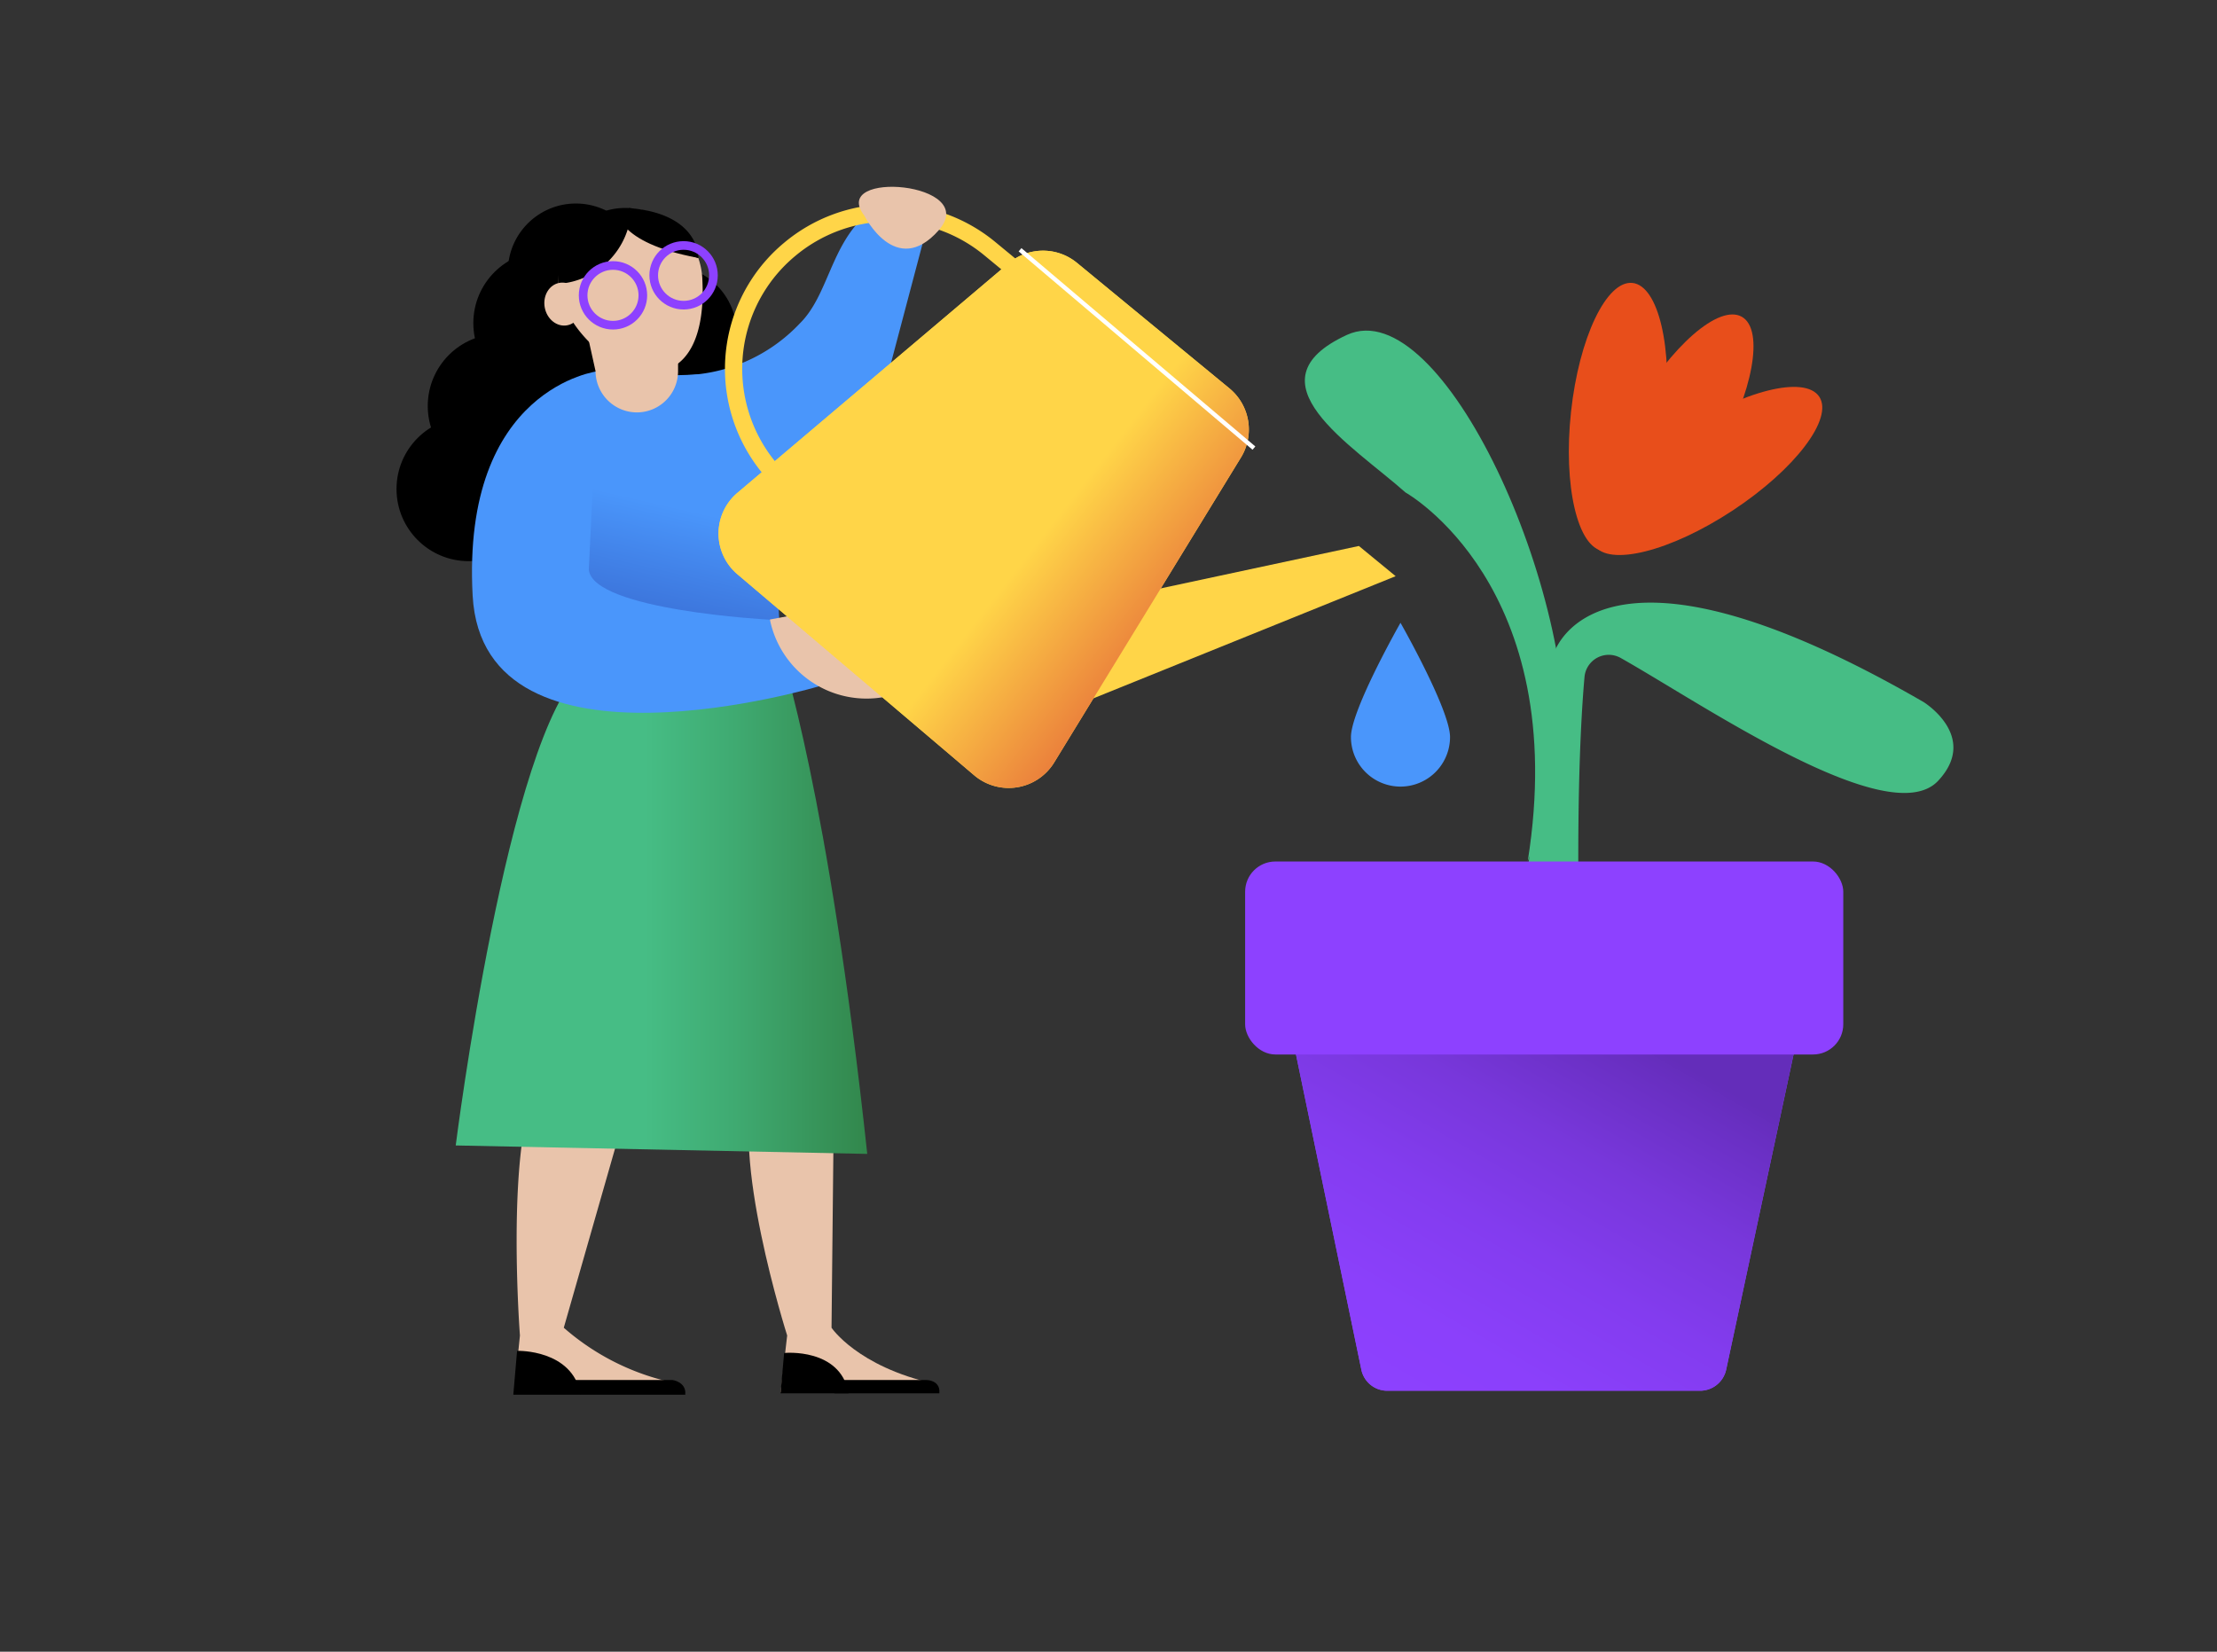 <?xml version="1.0" encoding="UTF-8"?> <svg xmlns="http://www.w3.org/2000/svg" xmlns:xlink="http://www.w3.org/1999/xlink" id="Layer_1" data-name="Layer 1" viewBox="0 0 128.43 95.69"><rect x="0" y="0" width="128.43" height="95.69" fill="#333333" stroke="none"/> <defs> <style>.cls-1{fill:#e9c4ab;}.cls-2{stroke:#000;stroke-width:0.1px;}.cls-12,.cls-13,.cls-2,.cls-6{stroke-miterlimit:10;}.cls-3{fill:url(#linear-gradient);}.cls-4{fill:url(#linear-gradient-2);}.cls-5{fill:#4a96fb;}.cls-12,.cls-13,.cls-6{fill:none;}.cls-6{stroke:#8d41ff;stroke-width:0.5px;}.cls-7{fill:#46bd85;}.cls-8{fill:#8d41ff;}.cls-9{fill:#e84e1b;}.cls-10{fill:#ffd548;}.cls-11{fill:url(#linear-gradient-3);}.cls-12{stroke:#ffd548;}.cls-13{stroke:#fff;stroke-width:0.25px;}.cls-14{fill:url(#linear-gradient-4);}</style> <linearGradient id="linear-gradient" x1="26.4" y1="52.29" x2="50.24" y2="52.29" gradientUnits="userSpaceOnUse"> <stop offset="0.46" stop-color="#46bd85"></stop> <stop offset="0.68" stop-color="#3faa71"></stop> <stop offset="1" stop-color="#32874c"></stop> </linearGradient> <linearGradient id="linear-gradient-2" x1="38.29" y1="29.17" x2="34.83" y2="44.21" gradientUnits="userSpaceOnUse"> <stop offset="0" stop-color="#4a96fb"></stop> <stop offset="1" stop-color="#2742ab"></stop> </linearGradient> <linearGradient id="linear-gradient-3" x1="48.36" y1="21.45" x2="72.58" y2="40.35" gradientUnits="userSpaceOnUse"> <stop offset="0.5" stop-color="#ffd548"></stop> <stop offset="1" stop-color="#db3f32"></stop> </linearGradient> <linearGradient id="linear-gradient-4" x1="93.52" y1="59.35" x2="79.02" y2="84.54" gradientUnits="userSpaceOnUse"> <stop offset="0" stop-color="#642dba"></stop> <stop offset="0.03" stop-color="#672ebf"></stop> <stop offset="0.25" stop-color="#7837db"></stop> <stop offset="0.47" stop-color="#833cef"></stop> <stop offset="0.7" stop-color="#8b40fb"></stop> <stop offset="0.92" stop-color="#8d41ff"></stop> </linearGradient> </defs> <path class="cls-1" d="M45,47.85l3.32,14.76-.15,14.31s1.49,2.24,5.93,3.24l0,.42-8.88.09.38-3.3s-3.42-10.76-1.79-14.43c0,0-9-15.86-4.32-20.52l5-.33Z"></path> <path class="cls-1" d="M32.66,76.92a14.07,14.07,0,0,0,6.63,3.24l0,.42H29.79l.33-3.21s-.79-10.3.84-14.21c0,0-.65-19.12,4.56-22.59l4.89,1.3-4,21.94Z"></path> <circle class="cls-2" cx="31.6" cy="18.72" r="4.13"></circle> <circle class="cls-2" cx="33.36" cy="15.73" r="3.89"></circle> <circle class="cls-2" cx="38.74" cy="19.32" r="3.89"></circle> <circle class="cls-2" cx="28.96" cy="23.52" r="4.13"></circle> <circle class="cls-2" cx="27.15" cy="28.33" r="4.13"></circle> <path class="cls-3" d="M26.4,66.36s3-23.84,7.38-27.59l11.45-1S48,46,50.24,66.85"></path> <path class="cls-4" d="M45.23,37.73,34,39.42,29.87,28.73c-.51-2.39,1.64-6.6,4.08-6.84l6.2-.18a4.08,4.08,0,0,1,4.49,4.12Z"></path> <path class="cls-5" d="M34.66,21.5s-7.93.92-7.28,13c.6,11.15,20.2,5.22,20.2,5.22l-3-3.82S34.33,35.36,34.11,33"></path> <path class="cls-1" d="M37,23.89h0a2.4,2.4,0,0,1-2.5-2.39l-.65-2.93,5.43.55V21.5A2.39,2.39,0,0,1,37,23.89Z"></path> <path class="cls-1" d="M40.69,16.27c.15,3.12-.78,5.32-3.08,5.32s-5.26-3-5.26-5.32a4.17,4.17,0,0,1,4.17-4.16A4.24,4.24,0,0,1,40.69,16.27Z"></path> <path class="cls-2" d="M36.52,12.11a4.48,4.48,0,0,1-4.12,4.28A3.84,3.84,0,0,1,36.52,12.11Z"></path> <path class="cls-2" d="M36.52,12.11a7.57,7.57,0,0,0,3.88,2.77S40.47,12.46,36.52,12.11Z"></path> <path class="cls-2" d="M35.79,12.16S35.68,14,40.4,14.88C40.4,14.88,39.75,12.52,35.79,12.16Z"></path> <ellipse class="cls-1" cx="32.63" cy="17.62" rx="1.09" ry="1.25" transform="translate(-2.66 6.22) rotate(-10.47)"></ellipse> <circle class="cls-6" cx="35.51" cy="17.11" r="1.73"></circle> <circle class="cls-6" cx="39.6" cy="15.95" r="1.73"></circle> <path class="cls-1" d="M44.6,35.89a5.71,5.71,0,0,0,6.67,4.48L45.62,35.7"></path> <path class="cls-5" d="M39.41,21.74a9.55,9.55,0,0,0,6.92-3c1.66-1.63,1.79-4.56,3.91-6.36l3.2,1.75-3.2,12.1-7.52,2.37Z"></path> <path class="cls-7" d="M90.63,44.4c.84-10-7.08-27.53-12.6-25-5.86,2.7.28,6.37,3.39,9.13,0,0,9.63,5.37,7.08,21.37"></path> <path class="cls-7" d="M86.94,63.42,90,37.9s2.29-8.3,21.43,2.77c0,0,3.25,2,.84,4.57-2.83,3-13.67-4.47-18.38-7.12a1.41,1.41,0,0,0-2.1,1.1c-.29,3.28-.64,10.66,0,24.56"></path> <path class="cls-8" d="M74.92,60.34l3.94,19a1.53,1.53,0,0,0,1.5,1.23H98.45A1.55,1.55,0,0,0,100,79.33l4-18.71Z"></path> <ellipse class="cls-9" cx="93.73" cy="24.15" rx="7.81" ry="2.74" transform="translate(59.68 114.76) rotate(-83.85)"></ellipse> <ellipse class="cls-9" cx="97.04" cy="25.14" rx="7.81" ry="2.74" transform="translate(27.2 97.05) rotate(-60.36)"></ellipse> <ellipse class="cls-9" cx="98.87" cy="27.29" rx="7.81" ry="2.74" transform="translate(1.3 58.91) rotate(-33.39)"></ellipse> <path class="cls-5" d="M84,42.7a2.87,2.87,0,0,1-5.74,0c0-1.58,2.87-6.62,2.87-6.62S84,41.12,84,42.7Z"></path> <path class="cls-10" d="M62.39,15.23l8.83,7.27a3.09,3.09,0,0,1,.67,4L61.07,44.17a3.09,3.09,0,0,1-4.63.75L42.72,33.27a3.09,3.09,0,0,1,0-4.72l15.71-13.3A3.09,3.09,0,0,1,62.39,15.23Z"></path> <polygon class="cls-10" points="63.35 34.92 78.72 31.63 80.85 33.38 60.24 41.71 63.35 34.92"></polygon> <path class="cls-11" d="M62.39,15.23l8.83,7.27a3.09,3.09,0,0,1,.67,4L61.07,44.17a3.09,3.09,0,0,1-4.63.75L42.72,33.27a3.09,3.09,0,0,1,0-4.72l15.71-13.3A3.09,3.09,0,0,1,62.39,15.23Z"></path> <path class="cls-12" d="M50.26,32.12l-4.53-3.84a9,9,0,0,1,0-13.82h0a9.06,9.06,0,0,1,11.59-.07l4.49,3.7Z"></path> <line class="cls-13" x1="59.09" y1="14.47" x2="72.64" y2="25.96"></line> <path class="cls-14" d="M74.92,60.34l3.94,19a1.53,1.53,0,0,0,1.5,1.23H98.45A1.55,1.55,0,0,0,100,79.33l4-18.71Z"></path> <rect class="cls-8" x="72.13" y="49.91" width="34.65" height="11.18" rx="1.75"></rect> <path class="cls-2" d="M30,78.31s3.09-.08,3.58,2.44H29.79Z"></path> <path class="cls-2" d="M45.47,78.43s3.14-.29,3.63,2.24H45.27Z"></path> <path class="cls-2" d="M39.65,80.75h-6L33.35,80l5.61,0S39.69,80.1,39.65,80.75Z"></path> <path class="cls-2" d="M54.37,80.67h-6L48.07,80l5.61,0S54.41,80,54.37,80.67Z"></path> <path class="cls-1" d="M50.07,12.49s1.82,3.66,4.3.86S48,9.81,50.07,12.49Z"></path> </svg> 